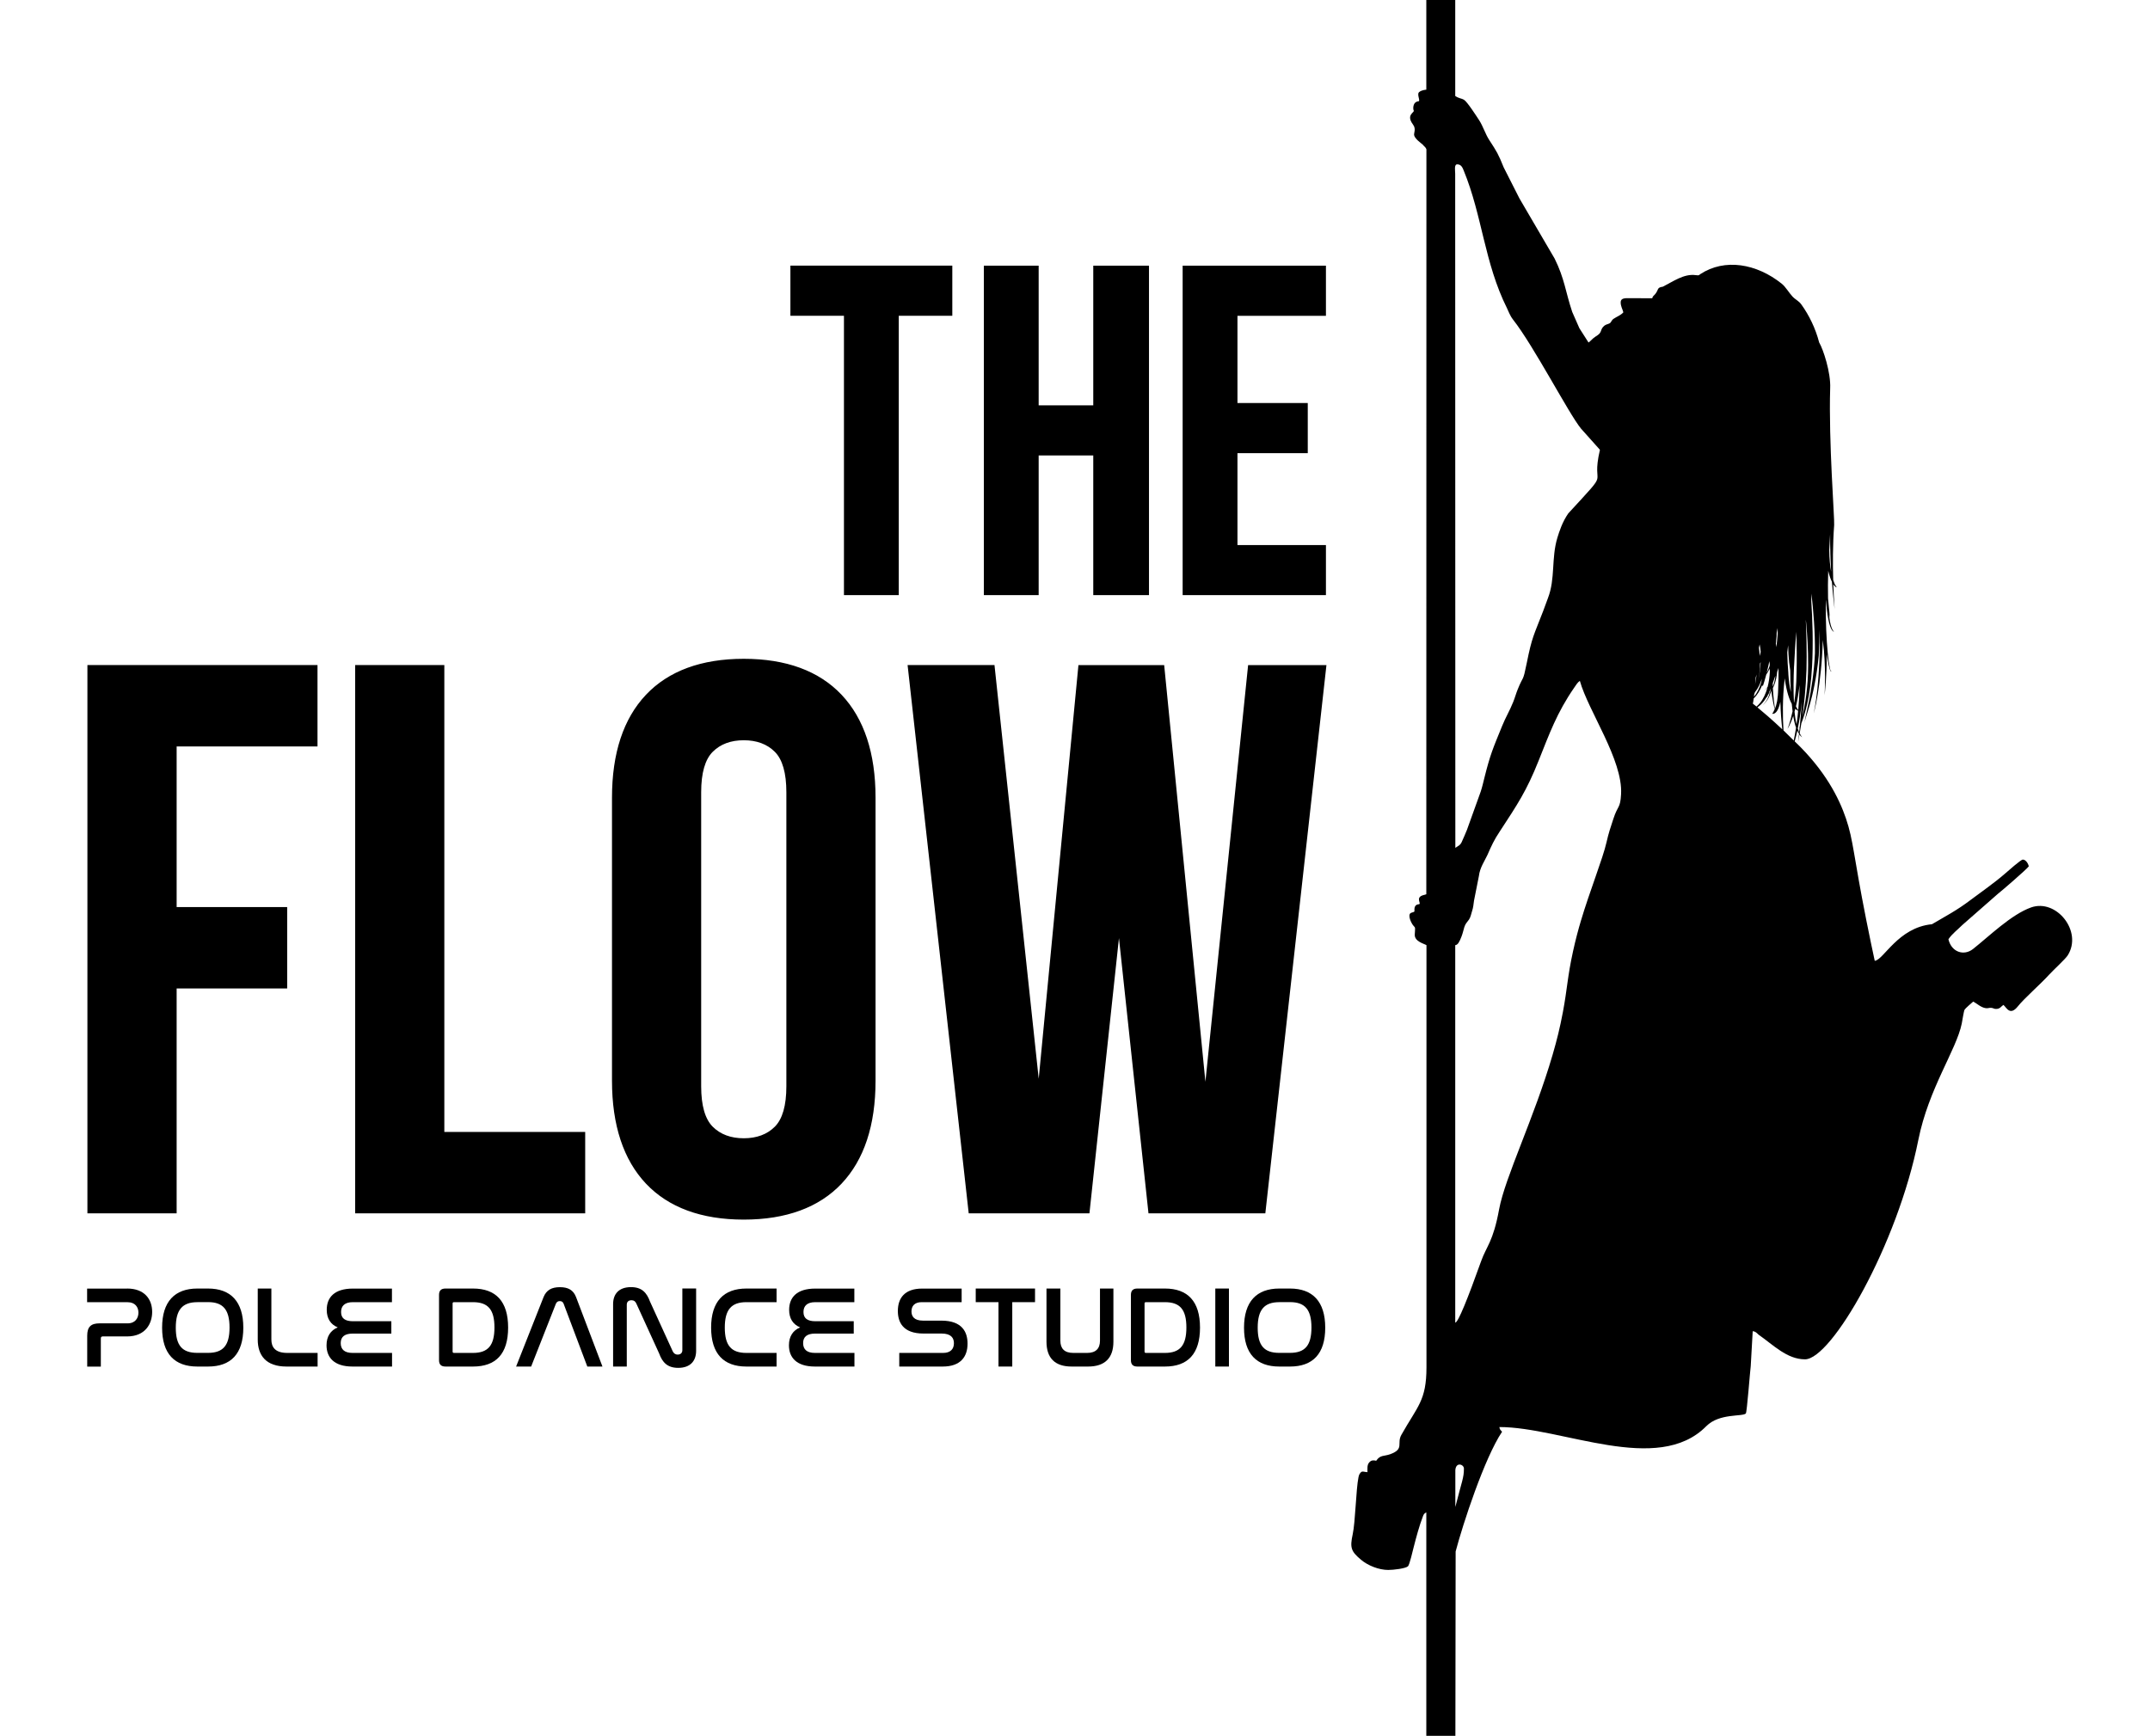 <?xml version="1.0" encoding="UTF-8"?> <svg xmlns="http://www.w3.org/2000/svg" width="426" height="344" viewBox="0 0 426 344"><path id="path1" fill="#000000" fill-rule="evenodd" stroke="none" d="M 288.36 298.65 L 288.36 291.35 C 288.48 289.65 290.06 290.2 290.06 291.04 C 290.06 292.9 289.67 293.45 288.36 298.65 M 347.48 138.41 C 348.17 137.77 348.73 136.83 349.17 135.75 L 349.28 136.02 C 349.51 135.33 349.74 134.55 349.97 133.67 C 350.14 133.43 350.32 133.15 350.48 132.82 C 350.53 132.73 350.57 132.63 350.62 132.53 C 350.6 132.69 350.58 132.84 350.56 132.99 C 350.59 132.82 350.63 132.64 350.66 132.47 L 350.68 133.08 C 350.63 134.14 350.48 135.18 350.24 136.13 C 349.81 136.67 349.5 136.94 349.52 136.95 C 349.5 136.94 349.79 136.72 350.2 136.26 C 349.86 137.49 349.36 138.57 348.7 139.35 C 348.48 139.61 348.25 139.83 348.03 140.02 C 347.56 139.64 347.3 139.44 347.3 139.44 C 347.34 139.41 347.4 139.05 347.48 138.4 Z M 348.22 140.19 C 349.25 141.04 351.06 142.57 353.14 144.54 C 352.97 143.07 352.82 141.2 352.76 139.09 C 352.28 141.31 351.53 141.54 351.14 141.45 L 351.14 141.43 C 351.28 141.33 351.44 140.96 351.64 140.53 C 351.47 139.91 351.19 138.65 350.96 136.88 L 350.96 136.9 C 350.93 136.97 350.91 137.04 350.89 137.11 C 350.35 139.06 349.15 139.79 349.2 139.8 C 349.15 139.8 350.22 139.04 350.67 137.27 C 350.55 137.42 350.43 137.54 350.33 137.65 C 350.25 137.84 350.16 138.02 350.09 138.19 L 350.06 138.1 C 349.73 138.68 349.35 139.18 348.93 139.59 C 348.69 139.82 348.45 140.02 348.22 140.19 Z M 351.28 136.36 C 351.41 136.1 351.54 135.81 351.65 135.49 C 351.89 134.8 352.05 134.01 352.13 133.15 C 352.22 132.9 352.31 132.64 352.39 132.38 C 352.41 133.68 352.39 135.11 352.33 136.48 C 352.3 138.51 352 139.74 351.69 140.45 C 351.57 139.72 351.37 138.24 351.28 136.36 Z M 350.4 137.53 C 350.51 137.4 350.62 137.26 350.73 137.09 C 350.73 137.09 350.73 137.09 350.73 137.09 C 350.78 136.88 350.82 136.66 350.85 136.44 C 350.69 136.84 350.54 137.2 350.4 137.54 Z M 347.52 138.09 C 348.14 137.37 348.62 136.37 348.96 135.25 L 348.96 135.23 C 349 135.02 349.04 134.8 349.09 134.58 L 349.07 134.6 C 348.75 135.53 348.35 136.36 347.86 137 C 347.82 137.06 347.77 137.11 347.73 137.16 C 347.68 137.31 347.63 137.45 347.58 137.59 L 347.53 138.09 Z M 347.76 135.59 C 347.88 134.96 347.98 134.31 348.05 133.66 C 348 133.86 347.94 134.06 347.88 134.26 L 347.76 135.59 Z M 348.73 131.5 C 348.73 132.12 348.7 132.75 348.62 133.39 C 348.55 133.88 348.46 134.37 348.35 134.86 C 348.64 133.76 348.79 132.5 348.85 131.22 C 348.81 131.32 348.77 131.42 348.72 131.51 Z M 349.11 134.48 L 349.09 134.55 L 349.1 134.55 C 349.1 134.55 349.11 134.48 349.11 134.48 Z M 350.07 133.31 C 350.16 133.14 350.25 132.96 350.33 132.76 C 350.45 132.5 350.56 132.21 350.65 131.9 L 350.65 131.59 C 350.65 131.59 350.57 131.04 350.57 131.04 C 350.53 131.28 350.48 131.52 350.43 131.74 C 350.31 132.29 350.18 132.82 350.06 133.31 Z M 353.38 144.76 C 353.22 142.23 353.16 138.47 353.6 134.62 C 353.6 134.56 353.6 134.51 353.62 134.44 C 353.63 134.51 353.64 134.57 353.65 134.64 C 354.01 137.11 354.52 138.59 355.02 139.49 C 355.07 140.01 355.12 140.5 355.18 140.96 C 354.69 143.27 354.16 144.51 354.17 144.43 C 354.13 144.52 354.7 143.76 355.31 141.88 C 355.42 142.55 355.54 143.17 355.69 143.67 C 355.75 143.88 355.81 144.04 355.87 144.21 C 355.72 145.18 355.56 146.04 355.41 146.75 C 354.72 146.05 354.04 145.38 353.38 144.75 Z M 348.52 128.33 L 348.59 128 L 348.66 127.71 C 348.75 128.19 348.82 128.69 348.86 129.19 C 348.8 129.47 348.73 129.74 348.67 129.99 C 348.63 129.42 348.58 128.86 348.51 128.32 Z M 352.04 125.37 L 352.18 124.46 C 352.19 124.83 352.21 125.21 352.23 125.59 C 352.17 126.47 352.08 127.36 351.97 128.25 L 351.92 127.87 C 351.9 127.77 351.89 127.67 351.87 127.57 C 351.88 127.44 351.9 127.31 351.91 127.17 C 351.91 127.31 351.91 127.4 351.91 127.44 C 351.92 127.39 351.92 127.26 351.92 127.05 C 351.92 126.96 351.94 126.87 351.94 126.78 C 352.01 126.31 352.03 125.84 352.03 125.37 Z M 351.27 136.08 C 351.35 135.88 351.42 135.67 351.49 135.44 C 351.63 134.98 351.72 134.49 351.78 133.96 L 351.69 134.13 C 351.54 134.58 351.39 135.01 351.25 135.42 C 351.25 135.65 351.26 135.87 351.27 136.08 Z M 354.34 133.5 C 354.43 134.98 354.61 136.17 354.84 137.15 C 354.76 135.77 354.73 134.32 354.72 132.87 C 354.64 132.36 354.56 131.83 354.5 131.27 C 354.38 130.14 354.33 129.02 354.3 127.87 C 354.24 128.33 354.19 128.81 354.13 129.29 C 354.16 130.68 354.23 132.11 354.35 133.5 Z M 356.56 135.77 C 356.37 137.44 356.12 138.85 355.85 139.99 C 356.03 140.33 356.19 140.58 356.3 140.73 C 356.44 139.22 356.54 137.57 356.56 135.77 Z M 355.47 132 C 355.36 134.48 355.34 136.97 355.45 139.13 C 355.46 139.17 355.48 139.2 355.5 139.23 C 355.75 137.64 355.94 135.73 355.96 133.52 C 356.05 130.67 356 127.74 355.9 125.21 C 355.74 127.41 355.59 129.72 355.48 132 Z M 355.87 143.13 C 355.9 143.27 355.94 143.4 355.97 143.53 C 356.09 142.72 356.2 141.82 356.28 140.86 C 356.15 140.81 355.96 140.69 355.72 140.47 C 355.67 140.67 355.62 140.86 355.57 141.04 C 355.65 141.83 355.74 142.54 355.87 143.14 Z M 356.48 145.12 C 356.39 144.91 356.3 144.66 356.21 144.37 C 356.52 142.89 356.81 141.09 357.02 139 C 356.91 140.89 356.75 142.58 356.61 143.93 C 356.54 144.17 356.49 144.32 356.47 144.4 C 356.49 144.35 356.53 144.25 356.59 144.12 C 356.56 144.48 356.52 144.81 356.48 145.12 Z M 357.11 142.06 C 357.46 139.62 357.81 136.42 357.94 132.69 C 358.02 129.23 357.94 125.8 357.8 122.82 C 357.82 123.01 357.85 123.2 357.87 123.38 C 358.1 125.91 358.28 128.81 358.26 131.77 C 358.27 136.25 357.63 139.86 357.11 142.06 Z M 362.45 108.97 C 362.51 107.91 362.57 106.85 362.62 105.81 C 362.6 108.58 362.7 111.15 362.83 113.35 C 362.62 112.22 362.46 110.78 362.45 108.98 Z M 288.34 187.31 C 288.85 187.28 289.19 186.63 289.59 185.58 C 289.84 184.93 289.93 184.43 290.14 183.74 C 290.35 183.04 290.68 182.79 291.05 182.26 C 291.41 181.75 291.47 181.16 291.69 180.51 C 291.91 179.86 291.96 179.22 292.06 178.49 L 293.03 173.6 C 293.21 171.95 294.24 170.49 294.71 169.45 C 295.56 167.53 296.02 166.48 297.18 164.75 C 300.69 159.38 302.46 156.77 304.85 150.78 C 307.02 145.36 308.47 141.27 311.89 136.31 C 312.24 135.8 312.57 135.24 313.03 134.93 C 314.72 140.95 321.57 150.58 321.2 157.38 C 321.04 160.28 320.57 159.51 319.67 162.28 C 319.08 164.1 318.75 165 318.31 166.94 C 317.6 170.1 314.96 176.68 313.22 182.55 C 312.76 184.1 312.2 186.14 311.67 188.57 C 310.56 193.64 310.56 195.84 309.67 200.58 C 309.06 203.79 308.5 206.04 307.64 209.01 C 303.96 221.62 298.21 233.28 297.03 239.68 C 295.85 246.12 294.54 246.93 293.46 249.96 C 290.82 257.35 288.91 262.11 288.34 262.12 L 288.34 187.3 Z M 288.38 344.04 L 282.61 344.04 L 282.61 299.73 C 282.29 299.85 282.1 300.08 281.98 300.39 C 281.2 302.41 280.62 304.61 280.08 306.72 C 279.93 307.3 279.29 310.1 278.98 310.4 C 278.5 310.85 276.1 311.13 275.07 311.13 C 273.2 311.13 271.03 310.26 269.66 309.1 C 267.68 307.43 267.45 306.72 268.02 304.08 C 268.56 301.59 268.67 295.2 269.17 292.75 C 269.29 292.17 269.41 292.08 269.6 291.83 C 269.91 291.44 270.39 291.75 270.95 291.75 C 270.95 291.11 270.84 290.33 271.29 289.83 C 271.73 289.33 272.14 289.37 272.68 289.49 C 273.49 288.28 274.25 288.64 275.49 288.18 C 278.3 287.14 276.71 286.07 277.66 284.37 C 280.86 278.67 282.64 277.6 282.64 270.96 L 282.64 187.31 C 282.12 187 280.25 186.57 280.32 185.21 C 280.39 183.86 280.49 183.89 280.09 183.49 C 279.69 183.09 278.75 181.23 279.61 180.9 C 279.83 180.81 280.17 180.75 280.24 180.65 C 280.34 180.51 279.96 179.31 281.13 179.2 C 281.75 179.14 280.38 177.93 281.9 177.43 C 282.21 177.33 282.51 177.26 282.61 177.22 L 282.63 29.59 C 282.5 29.17 282.16 29 281.99 28.76 C 281.83 28.51 280 27.4 280.2 26.5 C 280.4 25.6 280.32 25.15 279.96 24.66 C 278.48 22.68 280.41 22.29 280.1 21.87 C 279.99 21.72 279.82 20.19 281.07 20.07 C 281.49 20.03 280.7 18.7 281.16 18.28 C 281.62 17.86 282.33 17.81 282.61 17.77 L 282.61 -0.03 L 288.34 -0.03 C 288.34 6.32 288.34 12.67 288.34 19.02 C 289.13 19.55 289.51 19.44 290.09 19.79 C 290.72 20.16 292.63 23.14 293.08 23.83 C 293.87 25.04 294.29 26.55 295.1 27.78 C 296.59 30.07 296.87 30.51 297.94 33.17 L 301.07 39.34 L 308.03 51.24 C 310.01 55.22 310.2 57.89 311.52 61.82 L 312.94 65.05 L 314.75 67.88 C 315.13 67.62 315.3 67.36 315.66 67.06 C 315.97 66.81 316.25 66.63 316.59 66.4 C 317.47 65.79 317.02 65.24 317.91 64.53 C 318.21 64.29 318.63 64.24 318.92 64.08 C 319.29 63.88 319.23 63.51 319.73 63.17 C 320.33 62.76 321.14 62.48 321.65 61.9 C 321.5 61.26 321.12 60.75 321.12 59.91 C 321.12 59.07 321.97 59.08 322.86 59.09 C 324.33 59.11 325.9 59.11 327.37 59.11 C 327.49 58.64 327.66 58.65 327.98 58.26 C 328.68 57.39 328.25 56.98 329.47 56.82 C 331.46 55.82 333.63 54.22 335.94 54.52 C 336.78 54.63 336.59 54.52 336.89 54.33 C 341.76 51.14 348.06 52.24 353.04 56.23 C 353.79 56.83 354.47 58.02 355.15 58.75 C 355.76 59.41 356.38 59.59 356.92 60.34 C 358.47 62.5 359.71 65.04 360.45 67.87 C 361.25 69.21 362.78 73.84 362.63 76.95 C 362.31 87.6 363.53 102.87 363.42 104.05 C 363.13 107.96 363.14 111.87 363.23 114.93 C 363.57 116.01 363.89 116.42 363.91 116.2 C 363.93 116.46 363.64 116.39 363.25 115.8 C 363.36 118.78 363.52 120.77 363.51 120.73 C 363.53 120.76 363.23 118.64 362.97 115.29 C 362.72 114.79 362.47 114.08 362.24 113.12 C 362.18 115.03 362.17 116.91 362.21 118.58 C 362.44 120.8 362.58 122.45 362.51 122.47 C 362.53 122.38 362.48 122.08 362.39 121.64 C 362.41 121.82 362.43 122.03 362.44 122.21 C 362.76 124.9 363.43 125.16 363.4 125.26 C 363.44 125.13 362.75 125.37 362.24 122.62 C 362.05 121.63 361.9 120.41 361.8 119.05 C 361.79 119 361.78 118.96 361.77 118.92 C 361.64 127.19 362.54 134.03 362.91 132.91 C 362.75 133.63 362.34 132.24 361.95 129.61 C 361.98 134.04 361.55 137.44 361.53 137.77 C 361.53 137.5 361.86 132.06 361.17 126.84 C 360.93 135.66 359.37 141.67 359.35 141.28 C 359.42 141.55 360.85 134.07 360.51 124.79 C 360.51 126.46 360.47 128.19 360.37 129.92 C 359.49 138.85 357.36 142.75 357.56 143.37 C 357.33 143.13 359.29 137.04 359.61 129.46 C 359.66 125.18 359.29 120.9 358.92 117.64 C 358.92 118.14 358.9 118.64 358.89 119.17 C 359.12 122.67 359.3 127.39 359.04 132.09 C 358.72 138.13 357.57 141.72 356.92 143.34 C 356.8 144.11 356.69 144.75 356.59 145.31 C 356.87 145.89 357.08 146.07 357.06 146.15 C 357.07 146.06 356.86 146.02 356.54 145.57 C 356.36 146.59 356.24 147.16 356.27 147.21 C 356.24 147.21 356.32 146.55 356.46 145.44 C 356.36 145.28 356.24 145.06 356.13 144.8 C 355.95 145.61 355.77 146.32 355.6 146.92 C 361.66 152.7 364.39 158.18 365.76 162.21 C 367.24 166.55 367.23 169.48 369.77 182.26 C 370.45 185.71 371.06 188.54 371.46 190.41 C 373.21 190.26 376.07 183.81 382.8 183.16 C 385.56 181.53 387.68 180.45 390.39 178.4 C 392.72 176.64 395.18 174.97 397.38 173.04 C 397.84 172.64 400.42 170.35 400.8 170.35 C 401.4 170.35 401.88 171.17 401.99 171.68 C 401.61 172.25 396.48 176.67 395.88 177.12 L 388.81 183.32 C 387.89 184.25 386.78 185.06 386.06 186.14 C 386.66 188.71 389.13 189.49 390.92 188.08 C 394.08 185.59 398.52 181.22 402.45 179.83 C 407.47 178.07 412.69 184.59 409.7 189.33 C 409.25 190.05 406.89 192.2 406.05 193.12 C 404.39 194.96 401.04 197.89 399.85 199.4 C 398.22 201.47 397.53 199.58 396.95 199.15 C 396.47 199.47 396.31 199.95 395.49 199.95 C 395.09 199.95 395 199.8 394.64 199.74 C 394.15 199.66 393.96 199.88 393.42 199.79 C 392.47 199.64 391.77 198.91 390.97 198.49 C 390.66 198.76 389.4 199.84 389.26 200.1 C 389.09 200.42 388.81 202.33 388.7 202.86 C 387.62 208.11 382.14 215.7 380.1 225.9 C 375.94 246.75 362.91 269.39 357.64 269.39 C 354.05 269.39 351.3 266.48 348.45 264.51 C 348.09 264.19 347.87 263.86 347.28 263.82 L 346.89 270.73 C 346.76 271.64 346.14 279.89 345.92 280.12 C 345.28 280.79 340.66 280.03 338.08 282.64 C 328.44 292.41 309.53 282.81 297.09 282.81 C 297.13 283.32 297.37 283.45 297.62 283.74 C 294.12 288.97 289.84 302.07 288.42 307.47 L 288.37 344 Z M 288.36 168.02 L 288.33 34.43 C 288.33 33.82 288.09 32.57 288.73 32.57 C 289.52 32.57 289.78 33.2 290.02 33.8 C 293.71 42.78 294.11 52.08 298.59 61.07 C 298.89 61.67 299.16 62.52 299.78 63.32 C 303.88 68.52 310.83 81.97 313.25 84.93 L 317.01 89.14 C 315.09 97.39 319.61 92.1 310.75 101.73 C 309.56 103.43 308.95 105.35 308.58 106.56 C 307.34 110.66 308.21 114.64 306.71 118.53 C 306.36 119.43 306.12 120.16 305.78 121.05 C 303.87 126.04 303.58 126.08 302.5 131.45 C 301.73 135.3 301.85 133.8 300.73 136.59 C 300.37 137.48 300.18 138.24 299.82 139.13 C 299.15 140.82 298.29 142.23 297.64 143.85 C 295.77 148.43 295.28 149.51 294.12 154.14 C 293.87 155.14 293.68 156 293.39 156.87 L 290.65 164.49 C 290.27 165.39 290.01 166.03 289.61 166.9 C 289.33 167.52 288.86 167.68 288.35 168.03 Z"></path><path id="path2" fill="#000000" stroke="none" d="M 25.18 255.36 C 28.66 255.36 30.15 257.51 30.15 259.99 C 30.15 262.33 28.8 264.85 25.18 264.85 L 20.37 264.85 C 20.12 264.85 19.98 264.96 19.98 265.24 L 19.98 270.83 L 17.28 270.83 L 17.28 264.71 C 17.28 262.97 18.01 262.26 19.71 262.26 L 25.28 262.26 C 26.81 262.26 27.43 261.21 27.43 260.13 C 27.43 259.05 26.77 258.07 25.3 258.07 L 17.26 258.07 L 17.26 255.37 L 25.18 255.37 Z"></path><path id="path3" fill="#000000" stroke="none" d="M 41.22 255.36 C 45.71 255.36 48.21 257.93 48.21 263.12 C 48.21 268.31 45.74 270.82 41.22 270.82 L 39.11 270.82 C 34.6 270.82 32.12 268.3 32.12 263.12 C 32.12 257.94 34.62 255.36 39.11 255.36 L 41.22 255.36 Z M 39.11 258.06 C 36.13 258.06 34.83 259.57 34.83 263.12 C 34.83 266.67 36.11 268.11 39.11 268.11 L 41.22 268.11 C 44.2 268.11 45.48 266.64 45.48 263.09 C 45.48 259.54 44.2 258.05 41.22 258.05 L 39.11 258.05 Z"></path><path id="path4" fill="#000000" stroke="none" d="M 53.77 255.36 L 53.77 265.46 C 53.77 266.95 54.5 268.12 56.93 268.12 L 62.93 268.12 L 62.93 270.82 L 56.77 270.82 C 52.67 270.82 51.07 268.58 51.07 265.48 L 51.07 255.36 L 53.77 255.36 Z"></path><path id="path5" fill="#000000" stroke="none" d="M 77.66 255.36 L 77.66 258.06 L 69.92 258.06 C 68.29 258.06 67.58 258.82 67.58 260.01 C 67.58 261.27 68.38 261.84 69.94 261.84 L 77.54 261.84 L 77.54 264.29 L 69.87 264.29 C 68.31 264.29 67.51 264.91 67.51 266.17 C 67.51 267.43 68.27 268.12 69.85 268.12 L 77.68 268.12 L 77.68 270.82 L 69.85 270.82 C 66.19 270.82 64.7 269.01 64.7 266.61 C 64.7 264.85 65.5 263.65 66.92 263.06 C 65.48 262.47 64.74 261.27 64.74 259.58 C 64.74 257.11 66.27 255.37 69.92 255.37 L 77.66 255.37 Z"></path><path id="path6" fill="#000000" stroke="none" d="M 93.72 255.36 C 98.23 255.36 100.68 257.88 100.68 263.1 C 100.68 268.32 98.25 270.82 93.72 270.82 L 88.27 270.82 C 87.4 270.82 86.99 270.41 86.99 269.56 L 86.99 256.62 C 86.99 255.77 87.4 255.36 88.27 255.36 L 93.72 255.36 Z M 89.68 267.84 C 89.68 268.05 89.77 268.12 89.98 268.12 L 93.71 268.12 C 96.71 268.12 97.97 266.63 97.97 263.08 C 97.97 259.53 96.71 258.06 93.71 258.06 L 89.98 258.06 C 89.77 258.06 89.68 258.13 89.68 258.33 L 89.68 267.83 Z"></path><path id="path7" fill="#000000" stroke="none" d="M 105.24 270.82 L 102.26 270.82 L 107.69 257.08 C 108.26 255.64 109.32 255.09 110.94 255.09 C 112.56 255.09 113.6 255.64 114.15 257.08 L 119.37 270.82 L 116.37 270.82 L 111.68 258.38 C 111.54 258.01 111.29 257.85 110.92 257.85 C 110.55 257.85 110.3 258.01 110.14 258.38 L 105.24 270.82 Z"></path><path id="path8" fill="#000000" stroke="none" d="M 124.18 270.82 L 121.48 270.82 L 121.48 258.45 C 121.48 256.43 122.63 255.08 125.03 255.08 C 127.18 255.08 128.14 256.18 128.79 257.94 L 133.3 267.81 C 133.48 268.18 133.78 268.45 134.28 268.45 C 134.85 268.45 135.2 268.11 135.2 267.58 L 135.2 255.35 L 137.93 255.35 L 137.93 267.69 C 137.93 269.73 136.76 271.08 134.38 271.08 C 132.23 271.08 131.24 269.98 130.6 268.22 L 126.09 258.35 C 125.88 257.89 125.61 257.68 125.13 257.68 C 124.51 257.68 124.19 258.02 124.19 258.57 L 124.19 270.8 Z"></path><path id="path9" fill="#000000" stroke="none" d="M 153.87 255.36 L 153.87 258.06 L 147.89 258.06 C 144.91 258.06 143.61 259.55 143.61 263.1 C 143.61 266.65 144.89 268.12 147.89 268.12 L 153.87 268.12 L 153.87 270.82 L 147.89 270.82 C 143.38 270.82 140.9 268.28 140.9 263.1 C 140.9 257.92 143.4 255.36 147.89 255.36 L 153.87 255.36 Z"></path><path id="path10" fill="#000000" stroke="none" d="M 169.28 255.36 L 169.28 258.06 L 161.54 258.06 C 159.91 258.06 159.2 258.82 159.2 260.01 C 159.2 261.27 160 261.84 161.56 261.84 L 169.16 261.84 L 169.16 264.29 L 161.49 264.29 C 159.93 264.29 159.13 264.91 159.13 266.17 C 159.13 267.43 159.89 268.12 161.47 268.12 L 169.3 268.12 L 169.3 270.82 L 161.47 270.82 C 157.81 270.82 156.32 269.01 156.32 266.61 C 156.32 264.85 157.12 263.65 158.54 263.06 C 157.1 262.47 156.36 261.27 156.36 259.58 C 156.36 257.11 157.89 255.37 161.54 255.37 L 169.28 255.37 Z"></path><path id="path11" fill="#000000" stroke="none" d="M 190.54 255.36 L 190.54 258.06 L 182.62 258.06 C 181.22 258.06 180.6 258.82 180.6 259.89 C 180.6 260.83 181.08 261.72 182.89 261.72 L 186.51 261.72 C 190.72 261.72 191.71 264.06 191.71 266.28 C 191.71 268.89 190.31 270.82 186.79 270.82 L 178.18 270.82 L 178.18 268.12 L 186.88 268.12 C 188.35 268.12 189.01 267.32 189.01 266.2 C 189.01 265.19 188.48 264.28 186.58 264.28 L 182.98 264.28 C 178.86 264.28 177.9 261.97 177.9 259.81 C 177.9 257.24 179.27 255.37 182.71 255.37 L 190.54 255.37 Z"></path><path id="path12" fill="#000000" stroke="none" d="M 205.08 255.36 L 205.08 258.06 L 200.57 258.06 L 200.57 270.82 L 197.84 270.82 L 197.84 258.06 L 193.33 258.06 L 193.33 255.36 L 205.08 255.36 Z"></path><path id="path13" fill="#000000" stroke="none" d="M 210.1 255.36 L 210.1 265.69 C 210.1 267.23 210.88 268.12 212.66 268.12 L 215.41 268.12 C 217.15 268.12 217.95 267.23 217.95 265.69 L 217.95 255.36 L 220.61 255.36 L 220.61 265.9 C 220.61 269.15 218.89 270.82 215.59 270.82 L 212.34 270.82 C 209.04 270.82 207.35 269.15 207.35 265.9 L 207.35 255.36 L 210.1 255.36 Z"></path><path id="path14" fill="#000000" stroke="none" d="M 230.81 255.36 C 235.32 255.36 237.77 257.88 237.77 263.1 C 237.77 268.32 235.34 270.82 230.81 270.82 L 225.36 270.82 C 224.49 270.82 224.08 270.41 224.08 269.56 L 224.08 256.62 C 224.08 255.77 224.49 255.36 225.36 255.36 L 230.81 255.36 Z M 226.78 267.84 C 226.78 268.05 226.87 268.12 227.08 268.12 L 230.81 268.12 C 233.81 268.12 235.07 266.63 235.07 263.08 C 235.07 259.53 233.81 258.06 230.81 258.06 L 227.08 258.06 C 226.87 258.06 226.78 258.13 226.78 258.33 L 226.78 267.83 Z"></path><path id="path15" fill="#000000" stroke="none" d="M 243.5 255.36 L 243.5 270.82 L 240.8 270.82 L 240.8 255.36 L 243.5 255.36 Z"></path><path id="path16" fill="#000000" stroke="none" d="M 255.59 255.36 C 260.08 255.36 262.58 257.93 262.58 263.12 C 262.58 268.31 260.11 270.82 255.59 270.82 L 253.48 270.82 C 248.97 270.82 246.49 268.3 246.49 263.12 C 246.49 257.94 248.99 255.36 253.48 255.36 L 255.59 255.36 Z M 253.48 258.06 C 250.5 258.06 249.2 259.57 249.2 263.12 C 249.2 266.67 250.48 268.11 253.48 268.11 L 255.59 268.11 C 258.57 268.11 259.85 266.64 259.85 263.09 C 259.85 259.54 258.57 258.05 255.59 258.05 L 253.48 258.05 Z"></path><path id="path17" fill="#000000" stroke="none" d="M 34.64 180.12 L 56.54 180.12 L 56.54 195.54 L 34.64 195.54 L 34.64 240.11 L 17.68 240.11 L 17.68 132.16 L 62.56 132.16 L 62.56 147.58 L 34.65 147.58 L 34.65 180.12 Z M 70.73 132.16 L 87.69 132.16 L 87.69 224.69 L 115.6 224.69 L 115.6 240.11 L 70.72 240.11 L 70.72 132.16 Z M 138.58 215.28 C 138.58 219.19 139.38 221.94 140.97 223.53 C 142.56 225.12 144.7 225.92 147.37 225.92 C 150.04 225.92 152.18 225.12 153.77 223.53 C 155.36 221.94 156.16 219.19 156.16 215.28 L 156.16 156.98 C 156.16 153.07 155.36 150.32 153.77 148.73 C 152.18 147.14 150.04 146.34 147.37 146.34 C 144.7 146.34 142.56 147.14 140.97 148.73 C 139.38 150.32 138.58 153.07 138.58 156.98 L 138.58 215.28 Z M 121.62 158.06 C 121.62 149.32 123.83 142.61 128.25 137.93 C 132.67 133.25 139.05 130.91 147.37 130.91 C 155.69 130.91 162.07 133.25 166.49 137.93 C 170.91 142.61 173.12 149.32 173.12 158.06 L 173.12 214.2 C 173.12 222.94 170.91 229.65 166.49 234.33 C 162.07 239.01 155.69 241.35 147.37 241.35 C 139.05 241.35 132.67 239.01 128.25 234.33 C 123.83 229.65 121.62 222.94 121.62 214.2 L 121.62 158.06 Z M 221.71 182.59 L 215.54 240.11 L 192.25 240.11 L 180.22 132.16 L 196.72 132.16 L 205.82 217.29 L 213.99 132.16 L 230.34 132.16 L 238.82 217.91 L 247.61 132.16 L 262.42 132.16 L 250.39 240.11 L 227.87 240.11 L 221.7 182.59 Z"></path><path id="path18" fill="#000000" stroke="none" d="M 34.64 180.12 L 56.54 180.12 L 56.54 195.54 L 34.64 195.54 L 34.64 240.11 L 17.68 240.11 L 17.68 132.16 L 62.56 132.16 L 62.56 147.58 L 34.65 147.58 L 34.65 180.12 Z M 70.73 132.16 L 87.69 132.16 L 87.69 224.69 L 115.6 224.69 L 115.6 240.11 L 70.72 240.11 L 70.72 132.16 Z M 138.58 215.28 C 138.58 219.19 139.38 221.94 140.97 223.53 C 142.56 225.12 144.7 225.92 147.37 225.92 C 150.04 225.92 152.18 225.12 153.77 223.53 C 155.36 221.94 156.16 219.19 156.16 215.28 L 156.16 156.98 C 156.16 153.07 155.36 150.32 153.77 148.73 C 152.18 147.14 150.04 146.34 147.37 146.34 C 144.7 146.34 142.56 147.14 140.97 148.73 C 139.38 150.32 138.58 153.07 138.58 156.98 L 138.58 215.28 Z M 121.62 158.06 C 121.62 149.32 123.83 142.61 128.25 137.93 C 132.67 133.25 139.05 130.91 147.37 130.91 C 155.69 130.91 162.07 133.25 166.49 137.93 C 170.91 142.61 173.12 149.32 173.12 158.06 L 173.12 214.2 C 173.12 222.94 170.91 229.65 166.49 234.33 C 162.07 239.01 155.69 241.35 147.37 241.35 C 139.05 241.35 132.67 239.01 128.25 234.33 C 123.83 229.65 121.62 222.94 121.62 214.2 L 121.62 158.06 Z M 221.71 182.59 L 215.54 240.11 L 192.25 240.11 L 180.22 132.16 L 196.72 132.16 L 205.82 217.29 L 213.99 132.16 L 230.34 132.16 L 238.82 217.91 L 247.61 132.16 L 262.42 132.16 L 250.39 240.11 L 227.87 240.11 L 221.7 182.59 Z"></path><path id="path19" fill="#000000" stroke="none" d="M 147.37 241.7 C 138.98 241.7 132.46 239.3 127.99 234.57 C 123.53 229.85 121.26 222.99 121.26 214.2 L 121.26 158.06 C 121.26 149.27 123.52 142.42 127.99 137.69 C 132.46 132.96 138.98 130.56 147.37 130.56 C 155.76 130.56 162.28 132.96 166.75 137.69 C 171.21 142.41 173.48 149.27 173.48 158.06 L 173.48 214.2 C 173.48 222.99 171.22 229.84 166.75 234.57 C 162.28 239.3 155.76 241.7 147.37 241.7 Z M 147.37 131.28 C 139.18 131.28 132.84 133.6 128.5 138.19 C 124.16 142.78 121.97 149.47 121.97 158.07 L 121.97 214.21 C 121.97 222.81 124.17 229.5 128.5 234.09 C 132.83 238.67 139.18 241 147.37 241 C 155.56 241 161.9 238.68 166.24 234.09 C 170.58 229.5 172.77 222.81 172.77 214.21 L 172.77 158.07 C 172.77 149.47 170.57 142.78 166.24 138.19 C 161.91 133.61 155.56 131.28 147.37 131.28 Z M 250.71 240.46 L 227.56 240.46 L 221.71 185.91 L 215.86 240.46 L 191.94 240.46 L 179.83 131.8 L 197.05 131.8 L 197.08 132.12 L 205.81 213.78 L 213.68 131.81 L 230.67 131.81 L 238.84 214.38 L 247.3 131.81 L 262.82 131.81 L 250.71 240.47 Z M 228.2 239.76 L 250.08 239.76 L 262.03 132.51 L 247.94 132.51 L 238.82 221.44 L 230.02 132.51 L 214.31 132.51 L 205.83 220.8 L 196.39 132.51 L 180.6 132.51 L 192.55 239.76 L 215.2 239.76 L 221.69 179.27 L 228.18 239.76 Z M 115.96 240.46 L 70.37 240.46 L 70.37 131.8 L 88.04 131.8 L 88.04 224.33 L 115.95 224.33 L 115.95 240.46 Z M 71.08 239.76 L 115.25 239.76 L 115.25 225.05 L 87.34 225.05 L 87.34 132.52 L 71.08 132.52 L 71.08 239.77 Z M 34.99 240.46 L 17.32 240.46 L 17.32 131.8 L 62.91 131.8 L 62.91 147.93 L 35 147.93 L 35 179.76 L 56.9 179.76 L 56.9 195.89 L 35 195.89 L 35 240.46 Z M 18.03 239.76 L 34.29 239.76 L 34.29 195.19 L 56.19 195.19 L 56.19 180.48 L 34.29 180.48 L 34.29 147.23 L 62.2 147.23 L 62.2 132.52 L 18.03 132.52 L 18.03 239.77 Z M 147.37 226.28 C 144.61 226.28 142.38 225.44 140.72 223.79 C 139.06 222.13 138.23 219.27 138.23 215.29 L 138.23 156.99 C 138.23 153 139.07 150.14 140.72 148.49 C 142.38 146.84 144.61 146 147.37 146 C 150.13 146 152.37 146.84 154.02 148.49 C 155.68 150.15 156.51 153 156.51 156.99 L 156.51 215.29 C 156.51 219.28 155.67 222.14 154.02 223.79 C 152.36 225.44 150.13 226.28 147.37 226.28 Z M 147.37 146.7 C 144.81 146.7 142.74 147.47 141.22 148.99 C 139.7 150.51 138.93 153.2 138.93 156.99 L 138.93 215.29 C 138.93 219.08 139.7 221.77 141.22 223.29 C 142.74 224.81 144.81 225.58 147.37 225.58 C 149.93 225.58 152 224.81 153.52 223.29 C 155.04 221.77 155.81 219.08 155.81 215.29 L 155.81 156.99 C 155.81 153.2 155.04 150.51 153.52 148.99 C 152 147.47 149.93 146.7 147.37 146.7 Z"></path><path id="path20" fill="#000000" stroke="none" d="M 244.84 80.22 L 258.77 80.22 L 258.77 89.45 L 244.84 89.45 L 244.84 108.36 L 262.37 108.36 L 262.37 117.59 L 234.69 117.59 L 234.69 53 L 262.37 53 L 262.37 62.23 L 244.84 62.23 L 244.84 80.22 Z"></path><path id="path21" fill="#000000" stroke="none" d="M 205.44 117.59 L 195.29 117.59 L 195.29 53 L 205.44 53 L 205.44 80.68 L 216.97 80.68 L 216.97 53 L 227.31 53 L 227.31 117.59 L 216.97 117.59 L 216.97 89.91 L 205.44 89.91 L 205.44 117.59 Z"></path><path id="path22" fill="#000000" stroke="none" d="M 156.96 53 L 188.33 53 L 188.33 62.23 L 177.72 62.23 L 177.72 117.59 L 167.57 117.59 L 167.57 62.23 L 156.96 62.23 L 156.96 53 Z"></path><g id="g1"><path id="path23" fill="#000000" stroke="none" d="M 244.84 80.22 L 258.77 80.22 L 258.77 89.45 L 244.84 89.45 L 244.84 108.36 L 262.37 108.36 L 262.37 117.59 L 234.69 117.59 L 234.69 53 L 262.37 53 L 262.37 62.23 L 244.84 62.23 L 244.84 80.22 Z"></path><path id="path24" fill="#000000" stroke="none" d="M 262.72 117.94 L 234.33 117.94 L 234.33 52.65 L 262.72 52.65 L 262.72 62.59 L 245.19 62.59 L 245.19 79.87 L 259.12 79.87 L 259.12 89.81 L 245.19 89.81 L 245.19 108.02 L 262.72 108.02 L 262.72 117.96 Z M 235.04 117.23 L 262.01 117.23 L 262.01 108.71 L 244.48 108.71 L 244.48 89.09 L 258.41 89.09 L 258.41 80.57 L 244.48 80.57 L 244.48 61.87 L 262.01 61.87 L 262.01 53.35 L 235.04 53.35 L 235.04 117.23 Z"></path></g><g id="g2"><path id="path25" fill="#000000" stroke="none" d="M 205.44 117.59 L 195.29 117.59 L 195.29 53 L 205.44 53 L 205.44 80.68 L 216.97 80.68 L 216.97 53 L 227.31 53 L 227.31 117.59 L 216.97 117.59 L 216.97 89.91 L 205.44 89.91 L 205.44 117.59 Z"></path><path id="path26" fill="#000000" stroke="none" d="M 227.66 117.94 L 216.62 117.94 L 216.62 90.26 L 205.8 90.26 L 205.8 117.94 L 194.94 117.94 L 194.94 52.65 L 205.8 52.65 L 205.8 80.33 L 216.62 80.33 L 216.62 52.65 L 227.66 52.65 L 227.66 117.94 Z M 217.33 117.23 L 226.95 117.23 L 226.95 53.35 L 217.33 53.35 L 217.33 81.03 L 205.09 81.03 L 205.09 53.35 L 195.65 53.35 L 195.65 117.23 L 205.09 117.23 L 205.09 89.55 L 217.33 89.55 L 217.33 117.23 Z"></path></g><g id="g3"><path id="path27" fill="#000000" stroke="none" d="M 156.96 53 L 188.33 53 L 188.33 62.23 L 177.72 62.23 L 177.72 117.59 L 167.57 117.59 L 167.57 62.23 L 156.96 62.23 L 156.96 53 Z"></path><path id="path28" fill="#000000" stroke="none" d="M 178.08 117.94 L 167.22 117.94 L 167.22 62.58 L 156.61 62.58 L 156.61 52.64 L 188.69 52.64 L 188.69 62.58 L 178.08 62.58 L 178.08 117.94 Z M 167.93 117.23 L 177.37 117.23 L 177.37 61.87 L 187.98 61.87 L 187.98 53.35 L 157.32 53.35 L 157.32 61.87 L 167.93 61.87 L 167.93 117.23 Z"></path></g></svg> 